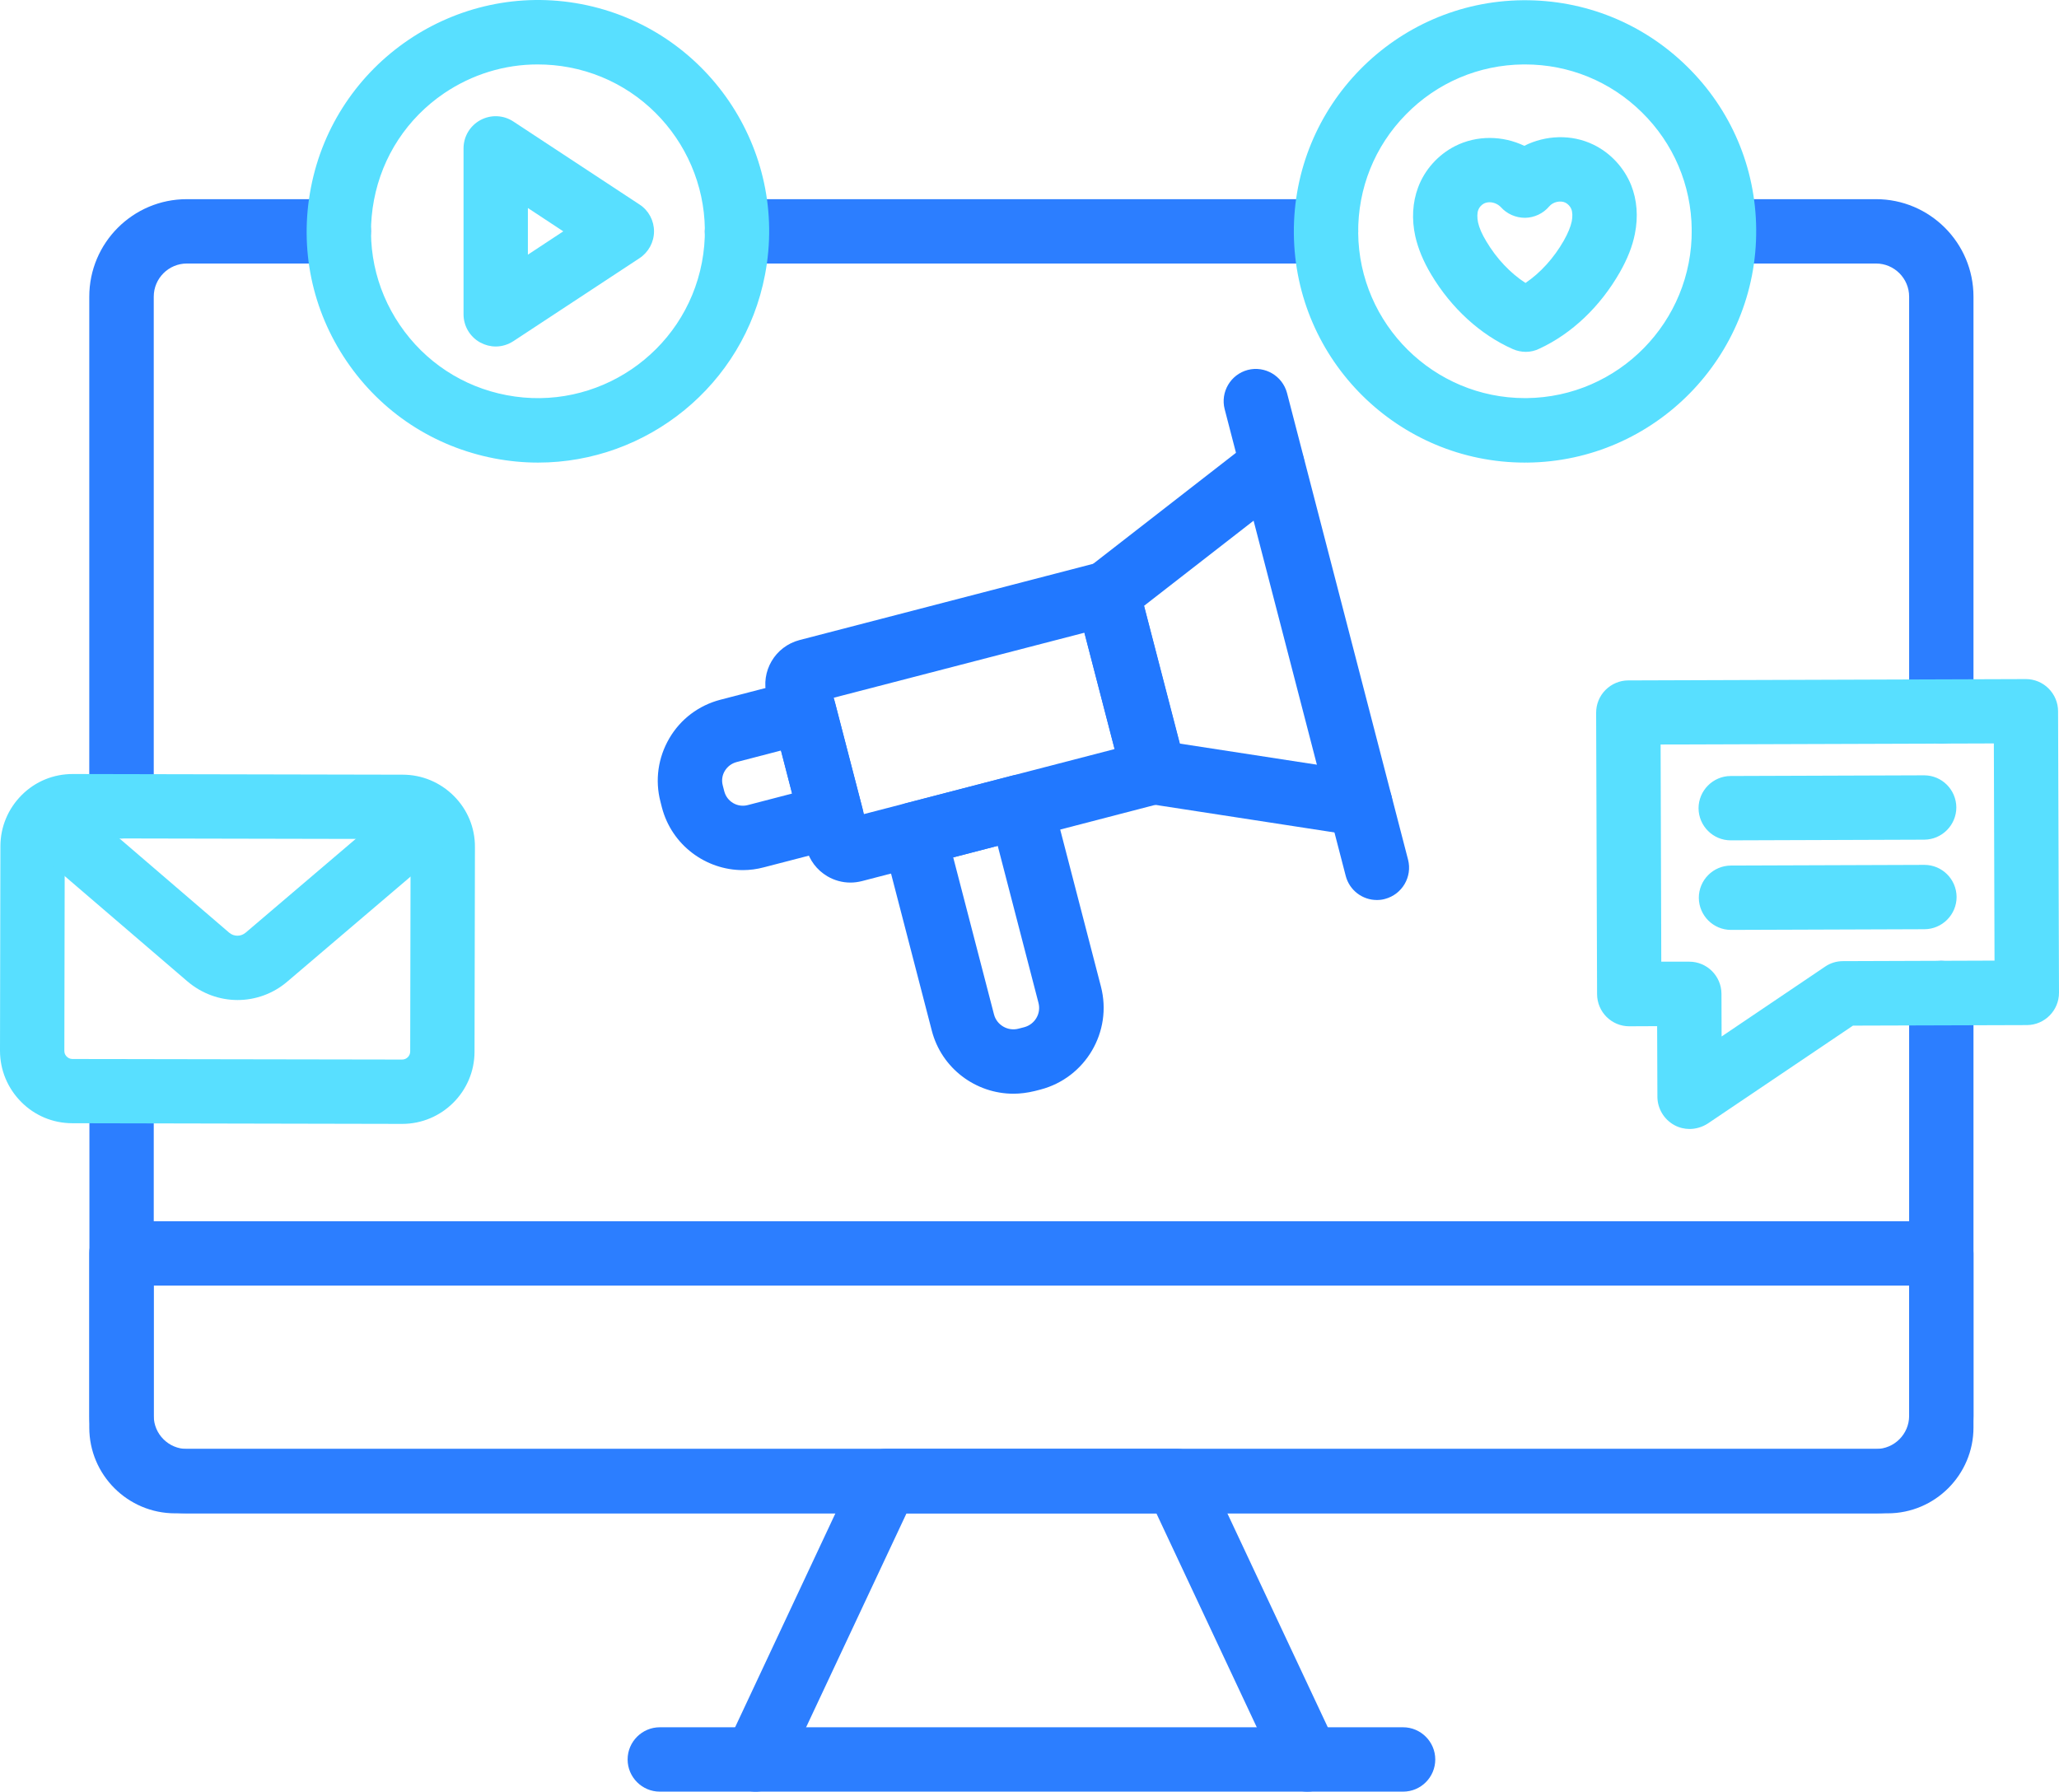 <?xml version="1.0" encoding="UTF-8"?>
<svg width="131px" height="114px" viewBox="0 0 131 114" version="1.1" xmlns="http://www.w3.org/2000/svg" xmlns:xlink="http://www.w3.org/1999/xlink">
    <title>noun-social-media-5817797</title>
    <g id="Page-1" stroke="none" stroke-width="1" fill="none" fill-rule="evenodd">
        <g id="Our-Service-Digital-Marketing" transform="translate(-1097, -3191)" fill-rule="nonzero">
            <g id="noun-social-media-5817797" transform="translate(1097, 3191)">
                <g id="Group" transform="translate(0, 0)">
                    <path d="M7.727,53.351 C6.601,53.351 5.68,52.43 5.68,51.304 L5.68,18.874 C5.68,15.453 8.46,12.673 11.88,12.673 L21.552,12.673 C22.678,12.673 23.599,13.594 23.599,14.72 C23.599,15.846 22.678,16.767 21.552,16.767 L11.889,16.767 C10.729,16.767 9.782,17.714 9.782,18.874 L9.782,51.304 C9.774,52.43 8.861,53.351 7.727,53.351 Z" id="Path" fill="#2C7EFF"></path>
                    <path d="M84.365,16.767 L46.89,16.767 C45.765,16.767 44.844,15.846 44.844,14.72 C44.844,13.594 45.765,12.673 46.89,12.673 L84.365,12.673 C85.491,12.673 86.412,13.594 86.412,14.72 C86.412,15.846 85.491,16.767 84.365,16.767 Z" id="Path" fill="#2C7EFF"></path>
                    <path d="M123.512,47.312 C122.386,47.312 121.465,46.391 121.465,45.265 L121.465,18.874 C121.465,17.714 120.518,16.767 119.358,16.767 L109.687,16.767 C108.561,16.767 107.64,15.846 107.64,14.72 C107.64,13.594 108.561,12.673 109.687,12.673 L119.358,12.673 C122.778,12.673 125.559,15.453 125.559,18.874 L125.559,45.265 C125.559,46.4 124.646,47.312 123.512,47.312 Z" id="Path" fill="#2C7EFF"></path>
                    <path d="M119.358,96.291 L11.889,96.291 C8.469,96.291 5.689,93.51 5.689,90.09 L5.689,69.439 C5.689,68.313 6.61,67.392 7.735,67.392 C8.861,67.392 9.782,68.313 9.782,69.439 L9.782,90.09 C9.782,91.25 10.729,92.196 11.889,92.196 L119.358,92.196 C120.518,92.196 121.465,91.25 121.465,90.09 L121.465,63.186 C121.465,62.06 122.386,61.139 123.512,61.139 C124.638,61.139 125.559,62.06 125.559,63.186 L125.559,90.09 C125.559,93.501 122.778,96.291 119.358,96.291 Z" id="Path" fill="#2C7EFF"></path>
                    <path d="M120.1,96.291 L11.138,96.291 C8.128,96.291 5.68,93.843 5.68,90.832 L5.68,79.751 C5.68,78.625 6.601,77.704 7.727,77.704 L123.512,77.704 C124.638,77.704 125.559,78.625 125.559,79.751 L125.559,90.832 C125.559,93.834 123.111,96.291 120.1,96.291 Z M9.774,81.799 L9.774,90.832 C9.774,91.582 10.388,92.196 11.138,92.196 L120.1,92.196 C120.851,92.196 121.465,91.582 121.465,90.832 L121.465,81.799 L9.774,81.799 Z" id="Shape" fill="#2C7EFF"></path>
                    <path d="M89.269,113.999 L41.978,113.999 C40.852,113.999 39.931,113.078 39.931,111.952 C39.931,110.826 40.852,109.904 41.978,109.904 L89.269,109.904 C90.395,109.904 91.316,110.826 91.316,111.952 C91.316,113.078 90.404,113.999 89.269,113.999 Z" id="Path" fill="#2C7EFF"></path>
                    <path d="M83.18,113.999 C82.412,113.999 81.67,113.564 81.329,112.822 L73.568,96.282 L57.679,96.282 L49.918,112.822 C49.441,113.845 48.221,114.289 47.198,113.803 C46.174,113.316 45.731,112.105 46.217,111.082 L54.524,93.365 C54.865,92.649 55.581,92.188 56.374,92.188 L74.864,92.188 C75.658,92.188 76.383,92.649 76.715,93.365 L85.031,111.082 C85.508,112.105 85.073,113.325 84.05,113.803 C83.768,113.939 83.47,113.999 83.18,113.999 Z" id="Path" fill="#2C7EFF"></path>
                    <g transform="translate(41.848, 23.474)" fill="#2178FF">
                        <path d="M12.258,32.683 C11.746,32.683 11.243,32.547 10.791,32.282 C10.126,31.89 9.648,31.259 9.452,30.508 L6.936,20.793 C6.535,19.24 7.465,17.662 9.017,17.253 L28.104,12.297 C29.196,12.015 30.313,12.672 30.603,13.764 L33.554,25.126 C33.69,25.655 33.613,26.209 33.341,26.678 C33.068,27.147 32.616,27.489 32.087,27.625 L12.991,32.589 C12.752,32.649 12.505,32.683 12.258,32.683 Z M11.2,20.921 L13.119,28.325 L29.068,24.188 L27.149,16.784 L11.2,20.921 Z" id="Shape"></path>
                        <path d="M5.418,31.89 C3.055,31.89 0.889,30.295 0.266,27.907 L0.173,27.54 C-0.186,26.167 0.019,24.733 0.736,23.505 C1.452,22.277 2.612,21.407 3.985,21.049 L8.787,19.803 C9.315,19.667 9.87,19.744 10.339,20.016 C10.808,20.289 11.149,20.742 11.285,21.27 L13.025,27.966 C13.307,29.058 12.65,30.176 11.558,30.466 L6.757,31.711 L6.757,31.711 C6.313,31.83 5.861,31.89 5.418,31.89 Z M7.84,24.281 L5.017,25.015 C4.701,25.1 4.437,25.296 4.266,25.578 C4.096,25.859 4.053,26.192 4.138,26.508 L4.232,26.874 C4.403,27.531 5.068,27.924 5.725,27.753 L8.548,27.019 L7.84,24.281 Z" id="Shape"></path>
                        <path d="M44.701,29.723 C44.598,29.723 44.496,29.715 44.385,29.698 L31.251,27.676 C30.441,27.548 29.784,26.96 29.579,26.167 L26.629,14.805 C26.424,14.011 26.705,13.176 27.353,12.672 L37.844,4.518 C38.739,3.827 40.018,3.989 40.718,4.876 C41.409,5.772 41.247,7.051 40.36,7.751 L30.935,15.078 L33.204,23.838 L45.008,25.655 C46.125,25.825 46.893,26.874 46.722,27.992 C46.56,28.998 45.69,29.723 44.701,29.723 Z" id="Path"></path>
                        <path d="M45.75,33.792 C44.837,33.792 44.01,33.178 43.771,32.257 L36.07,2.564 C35.788,1.473 36.445,0.355 37.537,0.065 C38.628,-0.216 39.746,0.44 40.036,1.532 L47.737,31.225 C48.018,32.317 47.362,33.434 46.27,33.724 C46.091,33.775 45.92,33.792 45.75,33.792 Z" id="Path"></path>
                        <path d="M22.629,46.118 C20.241,46.118 18.057,44.514 17.435,42.1 L14.33,30.133 C14.194,29.604 14.27,29.05 14.543,28.58 C14.816,28.111 15.268,27.77 15.797,27.634 L22.594,25.868 C23.686,25.586 24.803,26.243 25.093,27.335 L28.198,39.302 C28.94,42.169 27.217,45.103 24.351,45.853 L23.985,45.947 C23.524,46.058 23.072,46.118 22.629,46.118 Z M18.799,31.08 L21.392,41.068 C21.477,41.401 21.69,41.674 21.98,41.844 C22.27,42.015 22.62,42.066 22.944,41.981 L23.311,41.887 C23.993,41.708 24.403,41.017 24.223,40.335 L21.631,30.346 L18.799,31.08 Z" id="Shape"></path>
                    </g>
                    <g transform="translate(19.51, 0)" fill="#58DFFF" id="Shape">
                        <g transform="translate(62.808, 0.014)">
                            <path d="M14.764,22.374 C14.482,22.374 14.201,22.315 13.945,22.204 C11.873,21.291 10.022,19.602 8.734,17.444 C8.231,16.6 7.907,15.806 7.728,15.022 C7.489,13.938 7.549,12.864 7.907,11.908 C8.325,10.782 9.186,9.827 10.261,9.281 C11.642,8.582 13.288,8.607 14.661,9.264 C16.017,8.582 17.663,8.513 19.054,9.187 C20.137,9.708 21.007,10.646 21.459,11.763 C21.834,12.702 21.919,13.776 21.698,14.868 C21.544,15.653 21.228,16.455 20.742,17.308 C19.497,19.491 17.689,21.214 15.625,22.17 C15.352,22.306 15.054,22.374 14.764,22.374 Z M12.452,12.855 C12.333,12.855 12.214,12.881 12.103,12.932 C11.941,13.017 11.796,13.171 11.736,13.341 C11.659,13.537 11.659,13.827 11.719,14.135 C11.796,14.484 11.966,14.885 12.248,15.346 C12.896,16.438 13.774,17.367 14.738,17.99 C15.685,17.35 16.546,16.403 17.177,15.295 C17.442,14.825 17.604,14.425 17.681,14.075 C17.74,13.776 17.732,13.486 17.655,13.29 C17.587,13.119 17.442,12.966 17.28,12.881 C16.956,12.727 16.495,12.829 16.248,13.119 C15.864,13.572 15.301,13.836 14.713,13.845 C14.116,13.845 13.553,13.597 13.16,13.154 C12.973,12.966 12.708,12.855 12.452,12.855 Z"></path>
                            <path d="M14.704,29.42 C6.662,29.42 0.077,22.92 0.001,14.851 C-0.076,6.739 6.457,0.077 14.568,0.001 C18.499,-0.034 22.201,1.459 25.007,4.206 C27.813,6.952 29.382,10.637 29.416,14.561 C29.493,22.673 22.96,29.335 14.858,29.42 C14.806,29.412 14.755,29.42 14.704,29.42 Z M14.713,4.086 C14.678,4.086 14.644,4.086 14.602,4.086 C11.77,4.112 9.109,5.246 7.131,7.268 C5.143,9.29 4.069,11.968 4.094,14.808 C4.154,20.626 8.905,25.317 14.704,25.317 C14.738,25.317 14.772,25.317 14.806,25.317 C20.657,25.257 25.373,20.447 25.314,14.595 C25.288,11.763 24.154,9.102 22.133,7.123 C20.137,5.161 17.501,4.086 14.713,4.086 Z"></path>
                        </g>
                        <g transform="translate(-0, 0)">
                            <path d="M14.724,29.434 C13.812,29.434 12.891,29.348 11.952,29.169 C8.089,28.427 4.754,26.235 2.545,22.985 C0.336,19.735 -0.474,15.82 0.268,11.956 C1.795,3.989 9.513,-1.257 17.479,0.262 C25.445,1.788 30.69,9.508 29.163,17.475 L29.163,17.475 C27.824,24.521 21.641,29.434 14.724,29.434 Z M14.69,4.1 C12.584,4.1 10.528,4.731 8.746,5.934 C6.4,7.529 4.814,9.943 4.285,12.724 C3.756,15.504 4.336,18.336 5.931,20.682 C7.526,23.028 9.94,24.614 12.72,25.143 C18.468,26.244 24.046,22.456 25.146,16.707 C26.246,10.958 22.46,5.38 16.711,4.288 C16.038,4.16 15.364,4.1 14.69,4.1 Z"></path>
                            <path d="M12.029,22.047 C11.697,22.047 11.364,21.962 11.057,21.8 C10.392,21.441 9.982,20.75 9.982,20 L9.982,9.44 C9.982,8.689 10.392,7.998 11.057,7.64 C11.722,7.282 12.524,7.316 13.155,7.734 L21.18,13.014 C21.76,13.389 22.101,14.037 22.101,14.72 C22.101,15.402 21.752,16.05 21.18,16.426 L13.155,21.706 C12.814,21.927 12.43,22.047 12.029,22.047 Z M14.076,13.236 L14.076,16.204 L16.328,14.72 L14.076,13.236 Z"></path>
                        </g>
                    </g>
                    <g transform="translate(0, 49.249)" fill="#58DFFF">
                        <path d="M25.586,22.263 C25.586,22.263 25.577,22.263 25.586,22.263 L25.586,22.263 L4.597,22.22 C3.369,22.22 2.209,21.734 1.348,20.864 C0.486,19.994 0,18.842 0,17.606 L0.026,4.598 C0.026,3.369 0.512,2.209 1.382,1.339 C2.252,0.469 3.403,0 4.631,0 C4.631,0 4.64,0 4.64,0 L25.62,0.043 C26.848,0.043 28.008,0.529 28.878,1.399 C29.748,2.269 30.226,3.429 30.217,4.657 L30.191,17.665 C30.191,20.207 28.119,22.263 25.586,22.263 Z M25.586,18.169 L25.586,18.169 C25.867,18.169 26.098,17.938 26.098,17.657 L26.123,4.649 C26.123,4.478 26.038,4.359 25.97,4.291 C25.901,4.222 25.782,4.137 25.612,4.137 L4.631,4.094 L4.631,4.094 C4.46,4.094 4.341,4.18 4.273,4.248 C4.205,4.316 4.119,4.436 4.119,4.606 L4.094,17.623 C4.094,17.802 4.179,17.913 4.247,17.981 C4.315,18.049 4.435,18.134 4.605,18.134 L25.586,18.169 Z" id="Shape"></path>
                        <path d="M15.113,14.381 C13.978,14.381 12.844,13.98 11.915,13.187 L1.646,4.376 C0.785,3.642 0.691,2.346 1.424,1.493 C2.158,0.631 3.454,0.537 4.307,1.271 L14.575,10.091 C14.882,10.355 15.326,10.355 15.633,10.091 L25.936,1.314 C26.797,0.58 28.085,0.682 28.818,1.544 C29.552,2.405 29.449,3.693 28.588,4.427 L18.285,13.204 C17.373,13.989 16.239,14.381 15.113,14.381 Z" id="Path"></path>
                    </g>
                    <g transform="translate(101.551, 43.209)" fill="#58DFFF">
                        <path d="M5.944,28.626 C5.62,28.626 5.288,28.549 4.989,28.387 C4.324,28.029 3.906,27.338 3.898,26.588 L3.881,22.084 L2.115,22.092 C2.115,22.092 2.107,22.092 2.107,22.092 C0.981,22.092 0.068,21.18 0.06,20.054 L0,2.141 C0,1.595 0.213,1.075 0.597,0.691 C0.981,0.307 1.501,0.085 2.038,0.085 L27.334,-9.6973239e-15 C27.334,-9.6973239e-15 27.343,-9.6973239e-15 27.343,-9.6973239e-15 C27.88,-9.6973239e-15 28.4,0.213 28.784,0.597 C29.168,0.981 29.39,1.501 29.39,2.047 L29.449,19.96 C29.449,21.086 28.537,22.007 27.411,22.016 L16.341,22.05 L7.096,28.285 C6.746,28.507 6.345,28.626 5.944,28.626 Z M5.927,17.981 C7.053,17.981 7.966,18.894 7.974,20.02 L7.983,22.741 L14.567,18.297 C14.9,18.066 15.3,17.947 15.701,17.947 L25.347,17.913 L25.304,4.094 L4.102,4.163 L4.145,17.981 L5.927,17.981 C5.919,17.981 5.919,17.981 5.927,17.981 Z" id="Shape"></path>
                        <g transform="translate(6.516, 6.124)" id="Path">
                            <path d="M2.047,4.137 C0.921,4.137 0.009,3.224 0,2.098 C0,0.972 0.913,0.051 2.038,0.043 L14.345,9.6973239e-15 C14.345,9.6973239e-15 14.354,9.6973239e-15 14.354,9.6973239e-15 C15.479,9.6973239e-15 16.392,0.913 16.401,2.039 C16.401,3.165 15.488,4.086 14.362,4.094 L2.047,4.137 C2.055,4.137 2.047,4.137 2.047,4.137 Z"></path>
                            <path d="M2.064,9.835 C0.938,9.835 0.026,8.922 0.017,7.796 C0.017,6.662 0.93,5.749 2.055,5.741 L14.362,5.698 C14.362,5.698 14.371,5.698 14.371,5.698 C15.497,5.698 16.409,6.611 16.418,7.737 C16.418,8.863 15.505,9.784 14.379,9.792 L2.064,9.835 C2.072,9.835 2.064,9.835 2.064,9.835 Z"></path>
                        </g>
                    </g>
                </g>
            </g>
        </g>
    </g>
</svg>